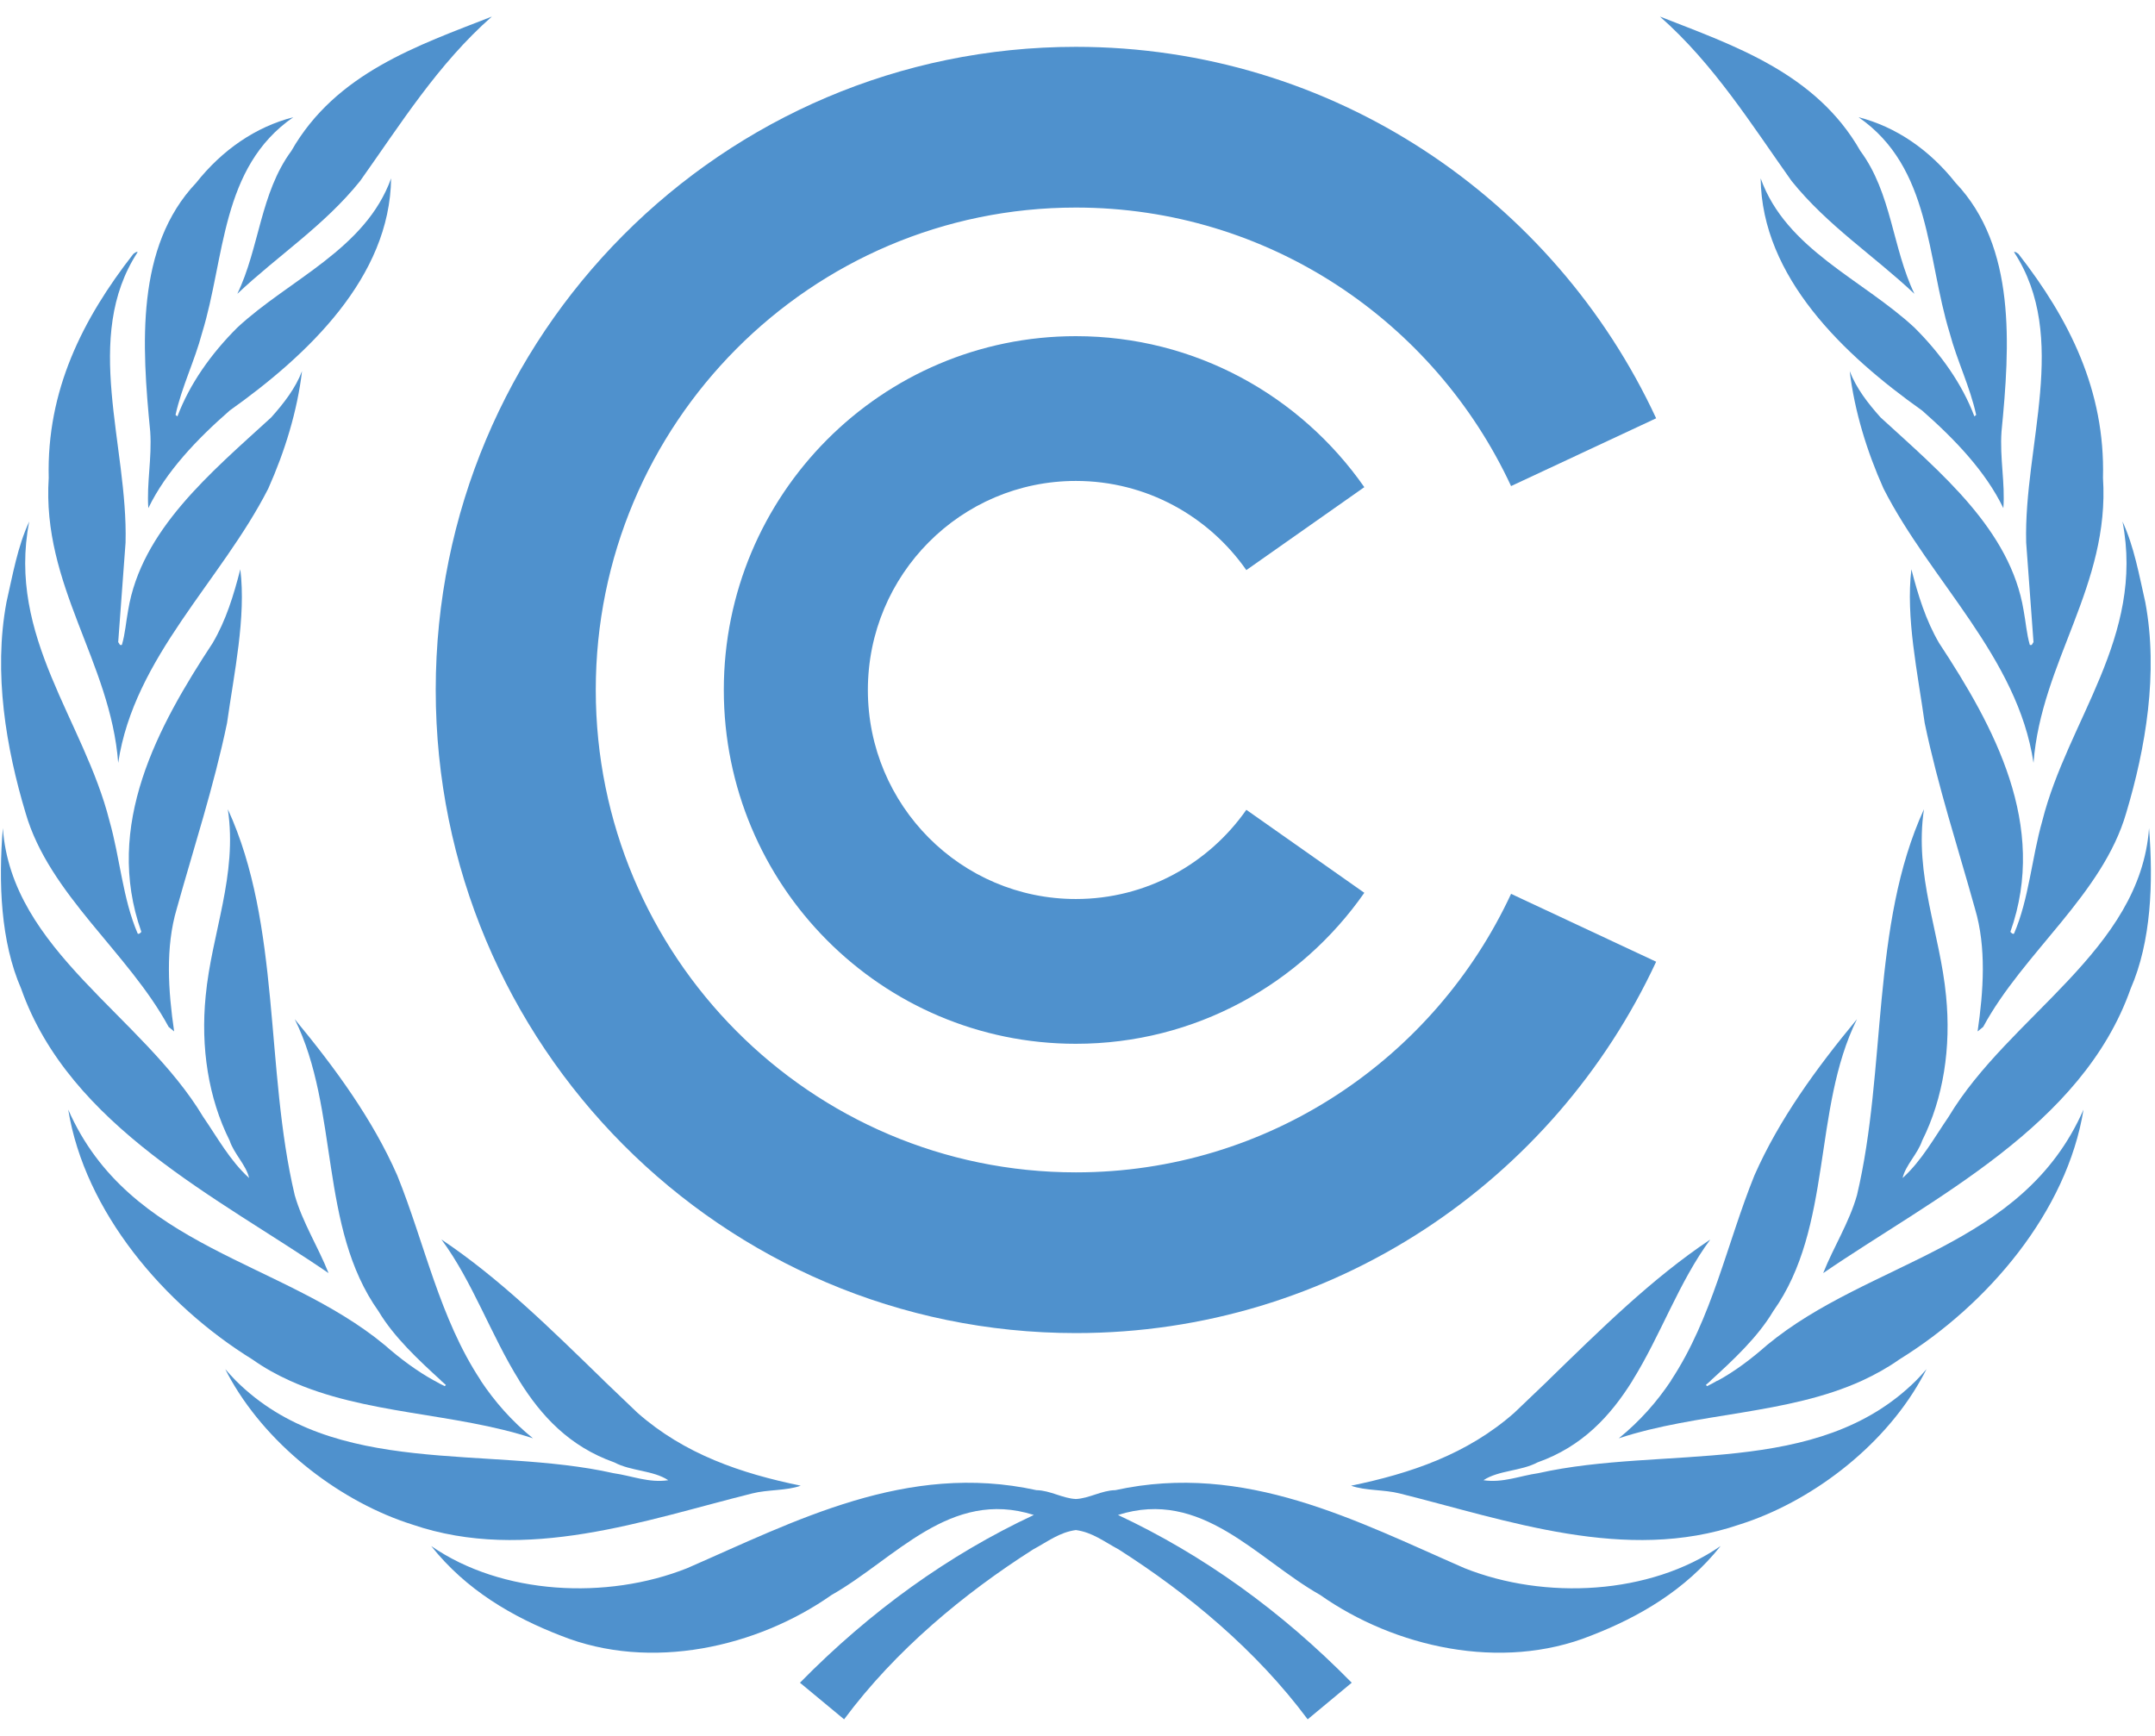 <svg width="72" height="58" viewBox="0 0 72 58" fill="none" xmlns="http://www.w3.org/2000/svg">
<path fill-rule="evenodd" clip-rule="evenodd" d="M48.935 52.397C45.337 50.829 41.602 48.838 37.265 49.789C36.803 49.797 36.394 50.064 35.946 50.085C35.497 50.064 35.09 49.797 34.627 49.789C30.291 48.838 26.557 50.829 22.956 52.397C20.278 53.464 16.765 53.291 14.406 51.655C15.572 53.126 17.131 54.031 18.744 54.653C21.739 55.852 25.302 55.037 27.784 53.291C29.909 52.087 31.74 49.727 34.541 50.618C31.69 51.953 29.087 53.824 26.727 56.223L28.202 57.446C29.922 55.133 32.207 53.241 34.517 51.77C35.02 51.498 35.396 51.198 35.946 51.122C36.496 51.198 36.871 51.498 37.376 51.77C39.684 53.241 41.97 55.133 43.69 57.446L45.162 56.223C42.805 53.824 40.202 51.953 37.353 50.618C40.152 49.727 41.981 52.087 44.108 53.291C46.589 55.037 50.152 55.852 53.148 54.653C54.758 54.031 56.318 53.126 57.487 51.655C55.126 53.291 51.613 53.464 48.935 52.397Z" fill="#4F91CD"/>
<path fill-rule="evenodd" clip-rule="evenodd" d="M8.963 16.324C9.514 15.089 9.933 13.74 10.091 12.4C9.872 12.972 9.49 13.466 9.06 13.948C7.034 15.802 4.722 17.711 4.281 20.393C4.209 20.777 4.183 21.173 4.073 21.545C3.988 21.584 3.988 21.483 3.949 21.459L4.195 18.131C4.281 14.877 2.735 11.275 4.601 8.421C4.538 8.405 4.503 8.456 4.455 8.484C2.759 10.659 1.554 13.046 1.628 15.967C1.394 19.565 3.692 22.102 3.949 25.489C4.479 21.953 7.39 19.416 8.963 16.324Z" fill="#4F91CD"/>
<path fill-rule="evenodd" clip-rule="evenodd" d="M10.977 42.537C10.633 41.664 10.106 40.844 9.847 39.932C8.852 35.732 9.392 30.912 7.612 27.038C7.943 29.241 7.07 31.182 6.872 33.276C6.701 34.993 6.96 36.688 7.674 38.113C7.819 38.554 8.226 38.928 8.323 39.36C7.683 38.779 7.266 38.011 6.788 37.316C4.761 33.929 0.387 31.763 0.095 27.669C-0.054 29.489 0.019 31.457 0.707 33.035C2.33 37.637 7.316 40.028 10.977 42.537Z" fill="#4F91CD"/>
<path fill-rule="evenodd" clip-rule="evenodd" d="M4.956 16.978C5.545 15.755 6.59 14.665 7.674 13.717C10.289 11.859 13.028 9.26 13.067 5.959C12.217 8.331 9.662 9.334 7.929 10.945C7.047 11.823 6.334 12.835 5.928 13.913L5.865 13.862C6.075 12.913 6.505 12.059 6.751 11.126C7.526 8.617 7.367 5.599 9.798 3.917C8.545 4.238 7.425 5.007 6.554 6.108C4.527 8.245 4.737 11.537 5.019 14.419C5.08 15.312 4.896 16.151 4.956 16.978Z" fill="#4F91CD"/>
<path fill-rule="evenodd" clip-rule="evenodd" d="M5.634 34.31L5.818 34.462C5.62 33.111 5.522 31.653 5.904 30.367C6.481 28.3 7.145 26.281 7.586 24.156C7.82 22.486 8.226 20.628 8.029 19.021C7.808 19.887 7.551 20.726 7.106 21.483C5.279 24.266 3.458 27.57 4.723 31.135C4.688 31.171 4.65 31.221 4.601 31.194C4.097 30.022 4.012 28.673 3.656 27.422C2.807 24.07 0.228 21.287 0.976 17.425C0.585 18.268 0.426 19.205 0.216 20.122C-0.225 22.486 0.204 24.995 0.855 27.163C1.64 29.885 4.295 31.829 5.634 34.31Z" fill="#4F91CD"/>
<path fill-rule="evenodd" clip-rule="evenodd" d="M7.929 9.817C9.293 8.531 10.83 7.543 12.033 6.046C13.372 4.164 14.625 2.145 16.433 0.554C13.973 1.518 11.222 2.435 9.735 5.042C8.693 6.453 8.669 8.284 7.929 9.817Z" fill="#4F91CD"/>
<path fill-rule="evenodd" clip-rule="evenodd" d="M67.696 18.131L67.941 21.459C67.904 21.483 67.904 21.584 67.817 21.545C67.709 21.173 67.683 20.777 67.61 20.393C67.168 17.711 64.856 15.802 62.832 13.948C62.401 13.466 62.02 12.972 61.8 12.4C61.96 13.74 62.377 15.089 62.93 16.324C64.504 19.416 67.412 21.953 67.941 25.489C68.2 22.102 70.496 19.565 70.262 15.967C70.339 13.046 69.132 10.659 67.438 8.484C67.389 8.456 67.352 8.405 67.289 8.421C69.157 11.275 67.61 14.877 67.696 18.131Z" fill="#4F91CD"/>
<path fill-rule="evenodd" clip-rule="evenodd" d="M68.236 27.422C67.879 28.673 67.793 30.022 67.29 31.194C67.243 31.221 67.205 31.171 67.168 31.135C68.433 27.57 66.615 24.266 64.785 21.483C64.343 20.726 64.084 19.887 63.861 19.021C63.667 20.628 64.072 22.486 64.305 24.156C64.747 26.281 65.412 28.3 65.987 30.367C66.37 31.653 66.27 33.111 66.073 34.462L66.26 34.31C67.598 31.829 70.251 29.885 71.038 27.163C71.687 24.995 72.118 22.486 71.676 20.122C71.467 19.205 71.304 18.268 70.914 17.425C71.663 21.287 69.083 24.07 68.236 27.422Z" fill="#4F91CD"/>
<path fill-rule="evenodd" clip-rule="evenodd" d="M65.14 11.126C65.388 12.059 65.817 12.913 66.025 13.862L65.966 13.913C65.56 12.835 64.845 11.823 63.962 10.945C62.229 9.334 59.672 8.331 58.825 5.959C58.862 9.26 61.601 11.859 64.22 13.717C65.3 14.665 66.345 15.755 66.933 16.978C66.997 16.151 66.81 15.308 66.872 14.419C67.154 11.537 67.365 8.245 65.337 6.108C64.467 5.007 63.349 4.238 62.097 3.917C64.524 5.599 64.367 8.617 65.14 11.126Z" fill="#4F91CD"/>
<path fill-rule="evenodd" clip-rule="evenodd" d="M59.857 6.046C61.061 7.543 62.597 8.531 63.962 9.817C63.225 8.284 63.202 6.453 62.155 5.042C60.67 2.435 57.916 1.518 55.46 0.554C57.264 2.145 58.521 4.164 59.857 6.046Z" fill="#4F91CD"/>
<path fill-rule="evenodd" clip-rule="evenodd" d="M59.036 44.942C58.512 45.404 57.962 45.82 57.381 46.136V46.128C57.264 46.196 57.149 46.259 57.034 46.314L56.995 46.274C57.048 46.227 57.1 46.18 57.154 46.133V46.128C57.904 45.446 58.729 44.677 59.242 43.813C61.246 41 60.548 37.073 62.043 34.052C60.681 35.698 59.441 37.402 58.616 39.273C57.697 41.547 57.205 44.042 55.832 46.12V46.128C55.368 46.823 54.8 47.477 54.084 48.057C56.706 47.192 59.714 47.273 62.218 46.128C62.648 45.929 63.061 45.702 63.456 45.423C66.418 43.593 69.059 40.483 69.612 37.073C67.573 41.722 62.464 42.106 59.036 44.942Z" fill="#4F91CD"/>
<path fill-rule="evenodd" clip-rule="evenodd" d="M71.801 27.669C71.504 31.763 67.131 33.929 65.103 37.316C64.626 38.011 64.207 38.779 63.567 39.36C63.667 38.928 64.072 38.554 64.22 38.113C64.933 36.688 65.191 34.993 65.019 33.276C64.821 31.182 63.95 29.241 64.281 27.038C62.502 30.912 63.039 35.732 62.043 39.932C61.786 40.844 61.26 41.664 60.914 42.537C64.576 40.028 69.564 37.637 71.186 33.035C71.875 31.457 71.946 29.489 71.801 27.669Z" fill="#4F91CD"/>
<path fill-rule="evenodd" clip-rule="evenodd" d="M51.394 49.222C50.779 49.309 50.214 49.554 49.563 49.457C50.078 49.12 50.805 49.16 51.371 48.861C52.867 48.331 53.804 47.312 54.541 46.133V46.128C55.485 44.615 56.1 42.819 57.143 41.414C55.184 42.723 53.484 44.411 51.72 46.125V46.128C51.349 46.481 50.975 46.842 50.596 47.202C49.022 48.59 47.13 49.23 45.14 49.64C45.62 49.813 46.246 49.766 46.763 49.899C50.337 50.79 54.318 52.236 58.114 50.939C60.454 50.202 62.869 48.402 64.16 46.128C64.232 46.003 64.301 45.874 64.367 45.744C64.252 45.877 64.135 46.011 64.016 46.128C60.717 49.403 55.602 48.276 51.394 49.222Z" fill="#4F91CD"/>
<path fill-rule="evenodd" clip-rule="evenodd" d="M25.13 49.899C25.646 49.766 26.273 49.813 26.753 49.64C24.76 49.23 22.869 48.59 21.296 47.202C20.916 46.842 20.543 46.481 20.173 46.128V46.125C18.407 44.411 16.707 42.723 14.749 41.414C15.79 42.819 16.404 44.615 17.35 46.128V46.133C18.085 47.312 19.025 48.331 20.523 48.861C21.086 49.16 21.813 49.12 22.328 49.457C21.678 49.554 21.112 49.309 20.498 49.222C16.29 48.276 11.168 49.41 7.877 46.128C7.758 46.008 7.64 45.877 7.526 45.744C7.589 45.874 7.66 46.003 7.731 46.128C9.033 48.394 11.439 50.202 13.778 50.939C17.574 52.236 21.554 50.79 25.13 49.899Z" fill="#4F91CD"/>
<path fill-rule="evenodd" clip-rule="evenodd" d="M9.677 46.128C12.182 47.27 15.185 47.192 17.807 48.057C17.09 47.477 16.524 46.823 16.06 46.128V46.12C14.685 44.042 14.191 41.547 13.273 39.273C12.451 37.402 11.209 35.698 9.847 34.052C11.345 37.073 10.645 41 12.648 43.813C13.163 44.677 13.991 45.446 14.737 46.128V46.133C14.79 46.18 14.843 46.227 14.897 46.274L14.859 46.314C14.742 46.259 14.624 46.196 14.509 46.128L14.527 46.141C13.945 45.822 13.38 45.404 12.855 44.942C9.43 42.106 4.319 41.722 2.279 37.073C2.833 40.483 5.475 43.593 8.435 45.423C8.83 45.702 9.243 45.932 9.677 46.128Z" fill="#4F91CD"/>
<path fill-rule="evenodd" clip-rule="evenodd" d="M35.946 44.541C44.528 44.541 51.925 39.461 55.333 32.133L50.486 29.865C47.931 35.361 42.383 39.171 35.947 39.171C27.088 39.171 19.905 31.954 19.905 23.051C19.905 14.152 27.088 6.935 35.947 6.935C42.383 6.935 47.931 10.746 50.486 16.241L55.333 13.976C51.927 6.645 44.529 1.565 35.946 1.565C24.135 1.565 14.558 11.185 14.558 23.051C14.558 34.922 24.135 44.541 35.946 44.541Z" fill="#4F91CD"/>
<path fill-rule="evenodd" clip-rule="evenodd" d="M35.946 16.069C38.302 16.069 40.382 17.249 41.641 19.048L45.583 16.277C43.453 13.227 39.933 11.232 35.946 11.232C29.45 11.232 24.183 16.524 24.183 23.051C24.183 29.583 29.45 34.875 35.946 34.875C39.933 34.875 43.455 32.878 45.583 29.83L41.641 27.057C40.382 28.856 38.302 30.038 35.946 30.038C32.107 30.038 28.996 26.908 28.996 23.055C28.996 19.197 32.107 16.069 35.946 16.069Z" fill="#4F91CD"/>
</svg>

